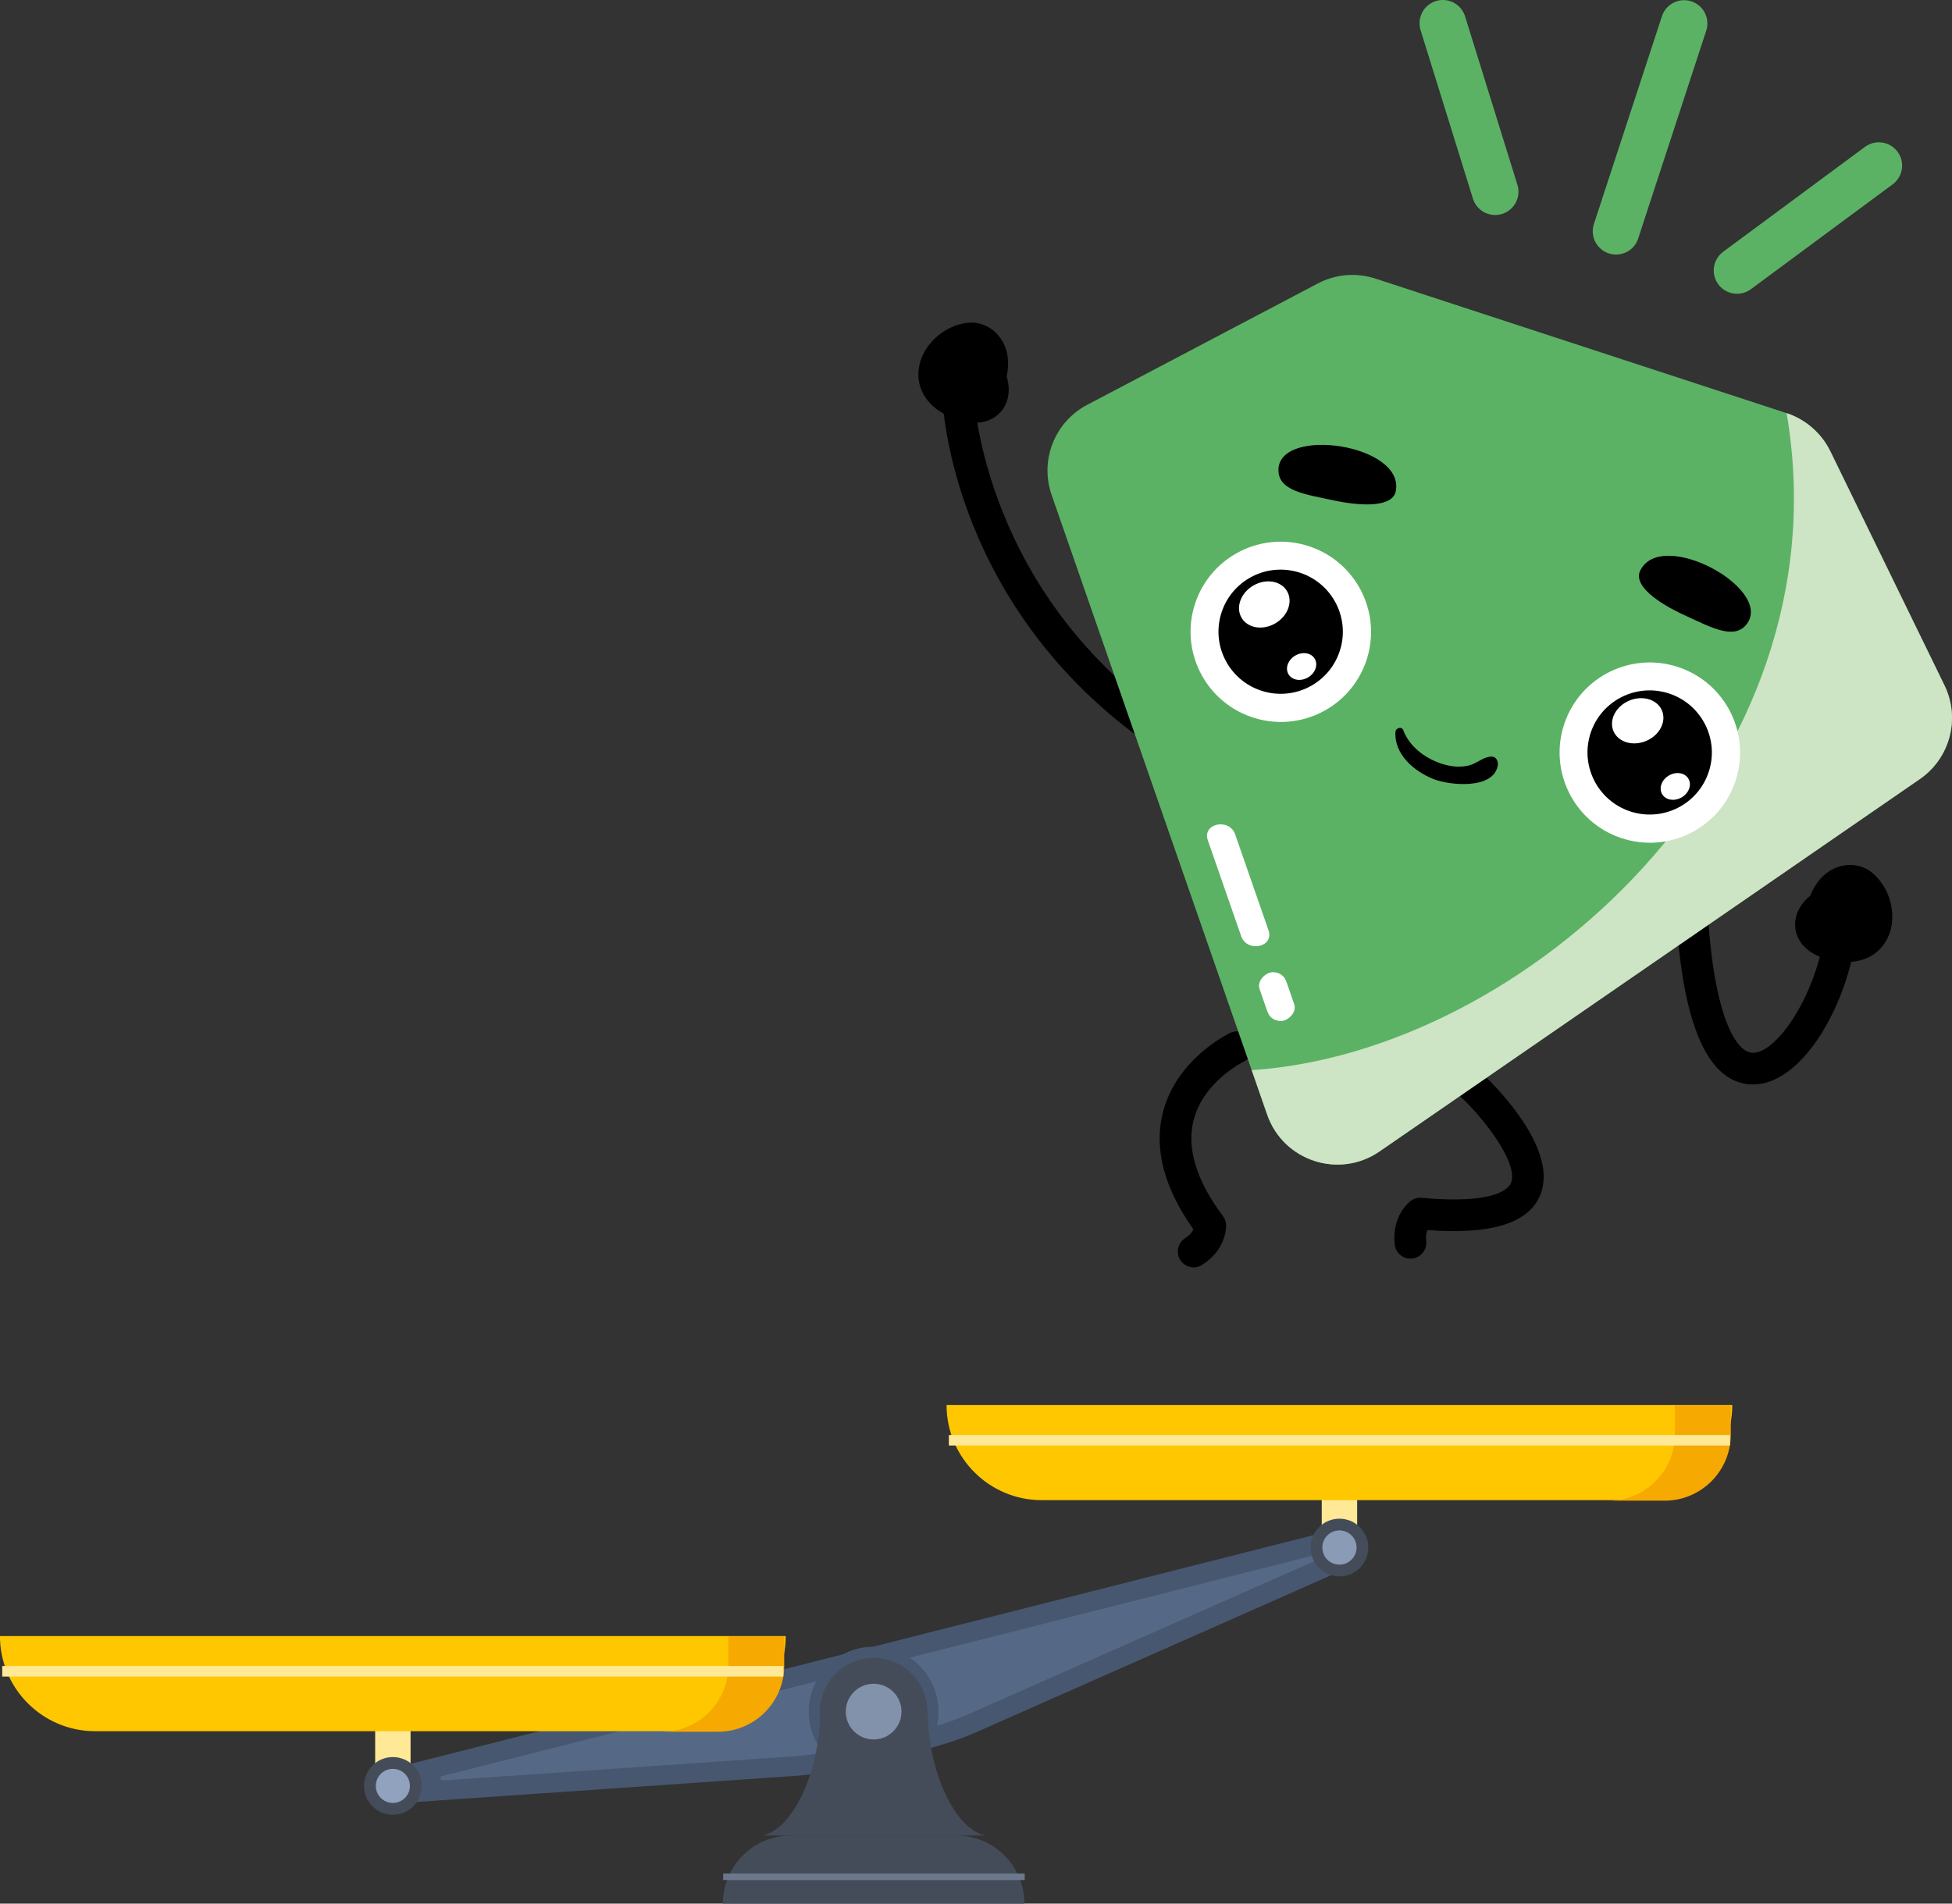 <svg xmlns="http://www.w3.org/2000/svg" viewBox="0 0 628.54 613.09"><rect x="0" y="0" width="628.54" height="613.09" fill="#333333" stroke="none"/><defs><style>      .cls-1 {        fill: #90a2bd;      }      .cls-2 {        fill: #cde4c5;        mix-blend-mode: multiply;      }      .cls-3 {        fill: #556987;      }      .cls-4 {        fill: #f6a900;      }      .cls-5 {        isolation: isolate;      }      .cls-6 {        fill: #475770;      }      .cls-7 {        fill: #8392ab;      }      .cls-8 {        fill: #ffe896;      }      .cls-9 {        fill: #fff;      }      .cls-10 {        fill: #444c59;      }      .cls-11 {        fill: #5bb264;      }      .cls-12 {        fill: #6b788c;      }      .cls-13 {        fill: #ffc700;      }      .cls-14 {        fill: none;        stroke: #5bb264;        stroke-linecap: round;        stroke-miterlimit: 10;        stroke-width: 15px;      }      .cls-15 {        fill: #8a9bb5;      }    </style></defs><g class="cls-5"><g id="Laag_2"><g id="Layer_1"><g><path d="M564.48,349.27c-.3,0-.59,0-.89-.03-14.43-.87-22.55-21.1-24.15-60.14-.11-2.82,2.07-5.19,4.89-5.31,2.78-.11,5.19,2.07,5.31,4.89,1.5,36.62,8.79,50.03,14.57,50.38.09,0,.19,0,.28,0,7.48,0,19.63-17.42,22.91-37.6.45-2.78,3.07-4.66,5.85-4.22,2.78.45,4.67,3.07,4.22,5.85-3.68,22.6-17.71,46.17-32.99,46.17Z"></path><path d="M594.61,309.84c-1.39,0-2.85-.15-4.35-.45-10.36-2.07-12.99-8.55-12.08-13.47.53-2.9,2.31-5.53,4.71-7.44,1.6-4.15,4.35-7.29,7.95-8.87,4.17-1.82,8.81-1.23,12.1,1.56,5.96,5.03,8.11,14.2,4.89,20.88-2.42,5.03-7.21,7.78-13.22,7.78Z"></path></g><g><path d="M378.4,243.03c-1.45.51-3.12.35-4.5-.57-67.51-44.79-70.4-112.11-70.49-114.95-.09-2.81,2.12-5.17,4.94-5.26,2.82-.09,5.17,2.12,5.26,4.94.02.64,2.96,64.99,65.93,106.77,2.35,1.56,2.99,4.72,1.43,7.07-.64.97-1.56,1.64-2.57,2Z"></path><path d="M317.94,135.52c-2.91,1.01-6.76.95-11.59-1.06-7.55-3.14-11.47-9.08-10.49-15.89,1.05-7.34,7.95-13.75,15.71-14.61,4.29-.47,8.48,1.62,10.92,5.46,2.11,3.32,2.65,7.46,1.65,11.8.92,2.93.94,6.09-.24,8.8-1.01,2.32-2.99,4.46-5.95,5.49Z"></path></g><path d="M454.15,405.35c-2.57,0-4.78-1.93-5.06-4.54-1-9.08,4.49-13.54,5.12-14.02,1.02-.77,2.28-1.13,3.56-1.02,23.68,2.19,27.95-2.99,28.69-4.63,2.71-5.97-7.79-19.97-15.74-27.55-2.04-1.94-2.12-5.17-.18-7.21,1.94-2.04,5.17-2.12,7.21-.18,4.17,3.97,24.65,24.5,18,39.15-3.97,8.75-15.8,12.3-36.11,10.81-.33.79-.58,1.95-.41,3.53.31,2.8-1.71,5.32-4.51,5.63-.19.02-.38.03-.56.03Z"></path><path d="M384.37,408.17c-1.68,0-3.33-.83-4.31-2.36-1.51-2.38-.82-5.53,1.56-7.04,1.54-.98,2.29-2.05,2.65-2.85-9.42-13.3-12.74-25.91-9.86-37.49,4.32-17.37,21.05-25.45,21.76-25.78,2.55-1.2,5.59-.11,6.79,2.43,1.2,2.54.12,5.58-2.42,6.78-.21.1-13.16,6.49-16.25,19.1-2.2,9,.99,19.33,9.51,30.72.63.85.99,1.87,1.01,2.92.02.79-.02,7.86-7.72,12.77-.85.54-1.8.8-2.74.8Z"></path><rect class="cls-8" x="425.6" y="478.39" width="11.4" height="17.06"></rect><g><path class="cls-13" d="M335.43,452.52h191.75c16.9,0,30.63,13.72,30.63,30.63h-253c0-16.9,13.72-30.63,30.63-30.63Z" transform="translate(862.6 935.66) rotate(180)"></path><path class="cls-4" d="M539.32,452.68v9.32c0,11.77-9.54,21.31-21.31,21.31h17.99c11.77,0,21.31-9.54,21.31-21.31v-9.32h-17.99Z"></path><rect class="cls-8" x="305.52" y="462.15" width="251.53" height="3.39" transform="translate(862.58 927.69) rotate(180)"></rect></g><rect class="cls-8" x="120.8" y="552.79" width="11.4" height="17.06"></rect><g><path class="cls-11" d="M575.29,133.06l-132.39-43.33c-6.15-2.01-12.85-1.45-18.58,1.57l-74.25,39.08c-10.47,5.51-15.33,17.85-11.45,29.02l69.41,199.6c5.19,14.92,23.16,20.8,36.16,11.84l174-119.94c9.74-6.71,13.11-19.54,7.92-30.17l-36.77-75.42c-2.84-5.82-7.91-10.24-14.06-12.25Z"></path><path class="cls-2" d="M403.05,344.65l4.99,14.35c5.19,14.92,23.16,20.8,36.16,11.84l174-119.94c4.26-2.94,7.3-7.04,8.94-11.63,2.11-5.89,1.9-12.57-1.02-18.55l-36.77-75.42c-2.84-5.82-8.04-10.28-14.06-12.25,19.38,113.47-84.86,205.92-172.25,211.59Z"></path><g><path d="M449.34,235.68c-.5,7.28,6.11,12.84,12.36,15.27,5.11,1.99,19.08,3.38,20.57-4.31.25-1.3-.41-3.04-2.05-2.97-2.81.13-4.56,2.21-7.28,2.87-2.98.73-6.15.31-9.02-.67-5.19-1.77-10.11-5.46-12.08-10.73-.49-1.31-2.43-.68-2.51.54h0Z"></path><g><g><ellipse class="cls-9" cx="412.39" cy="203.46" rx="29.02" ry="29.06" transform="translate(86.29 527.68) rotate(-71.09)"></ellipse><path d="M431.65,208.85c2.98-10.63-3.24-21.67-13.89-24.65-10.65-2.98-21.69,3.22-24.67,13.85-2.98,10.63,3.24,21.67,13.89,24.65,10.65,2.98,21.69-3.22,24.66-13.85ZM410.68,200.74c-4.04,2.38-8.91,1.59-10.89-1.76-1.98-3.35-.31-7.99,3.73-10.37,4.04-2.38,8.91-1.59,10.89,1.76,1.98,3.35.31,7.99-3.73,10.37ZM421.19,218.17c-2.34,1.38-5.16.92-6.3-1.02-1.14-1.94-.18-4.62,2.16-6,2.34-1.38,5.16-.92,6.3,1.02,1.15,1.94.18,4.62-2.16,6Z"></path><ellipse class="cls-9" cx="531.21" cy="242.35" rx="29.02" ry="29.06" transform="translate(129.82 666.38) rotate(-71.09)"></ellipse><path d="M550.47,247.74c2.98-10.63-3.24-21.67-13.89-24.65-10.65-2.98-21.69,3.22-24.67,13.85-2.98,10.63,3.25,21.67,13.89,24.65,10.65,2.98,21.69-3.22,24.66-13.85ZM530.13,238.6c-4.31,1.85-9.04.46-10.59-3.11-1.54-3.57.7-7.96,5-9.82,4.3-1.85,9.04-.46,10.59,3.11,1.54,3.57-.7,7.96-5,9.82ZM541.51,256.79c-2.34,1.38-5.16.92-6.3-1.02-1.14-1.94-.18-4.62,2.16-6,2.34-1.38,5.16-.92,6.3,1.02,1.15,1.94.18,4.62-2.16,6Z"></path></g><g><path d="M528.13,183.82c-2.23,4.63,5.35,10.25,14.54,14.43,8.23,3.74,15.92,8.12,19.9,2.57,8.21-11.42-27.74-30.95-34.45-17Z"></path><path d="M411.66,151.29c-.11,6.83,8.67,7.9,17.5,9.81,9.87,2.13,19.3,2.14,20.28-2.9,2.94-15.19-37.56-20.97-37.79-6.91Z"></path></g></g></g><g><path class="cls-9" d="M388.92,270.63c3.58,10.29,7.16,20.58,10.74,30.88,1.88,5.4,10.7,3.57,8.8-1.9-3.58-10.29-7.16-20.58-10.74-30.88-1.88-5.4-10.7-3.57-8.8,1.9h0Z"></path><path class="cls-9" d="M405.59,318.56c.78,2.24,1.56,4.47,2.33,6.71.4,1.16.85,2.1,1.91,2.8.93.62,2.34.94,3.44.65,2.12-.56,4.28-2.97,3.45-5.35-.78-2.24-1.56-4.47-2.33-6.71-.4-1.16-.85-2.1-1.91-2.8-.93-.62-2.34-.94-3.44-.65-2.12.56-4.28,2.97-3.45,5.35h0Z"></path></g><line class="cls-14" x1="520.36" y1="74.48" x2="542.27" y2="7.56"></line><line class="cls-14" x1="481.44" y1="61.74" x2="464.59" y2="7.5"></line><line class="cls-14" x1="559.32" y1="87.11" x2="604.98" y2="53.33"></line></g><g><g><path class="cls-6" d="M433.08,505.35l-118.63,52.48c-3.83,1.69-7.78,3.12-11.82,4.26l-16.67,4.72-18.59,3.65c-3.66.72-7.35,1.21-11.05,1.46l-130.03,8.96-3.17-10.52,308.17-78.06,1.8,13.05Z"></path><path class="cls-3" d="M266.14,564.25c-3.39.66-6.84,1.12-10.27,1.36l-113.32,7.81c-.86.06-1.05-1.18-.22-1.39l282.88-71.66c.41-.1.81.17.87.59h0c.04.31-.13.61-.41.74l-113.79,50.34c-3.54,1.57-7.24,2.9-10.99,3.96l-16.39,4.64s-.04,0-.06.01l-18.31,3.59Z"></path><circle class="cls-10" cx="431.3" cy="498.4" r="9.29"></circle><circle class="cls-10" cx="431.3" cy="498.4" r="2.96"></circle><circle class="cls-12" cx="431.3" cy="498.4" r="5.49"></circle><circle class="cls-15" cx="431.3" cy="498.4" r="5.49"></circle></g><circle class="cls-10" cx="126.5" cy="575.17" r="9.29"></circle><circle class="cls-1" cx="126.5" cy="575.17" r="5.49"></circle></g><circle class="cls-6" cx="281.31" cy="551.24" r="20.9"></circle><circle class="cls-10" cx="281.31" cy="551.24" r="17.31"></circle><path class="cls-10" d="M254.71,591.13h53.2c12.12,0,21.95,9.84,21.95,21.95h-97.1c0-12.12,9.84-21.95,21.95-21.95Z"></path><path class="cls-10" d="M298.73,551.24c0-.07,0-.14,0-.21h-34.63c0,.07,0,.14,0,.21,0,17.7-7.85,37.02-18.15,39.83v.07h70.93v-.07c-10.3-2.81-18.15-22.13-18.15-39.83Z"></path><circle class="cls-7" cx="281.31" cy="551.24" r="8.97"></circle><rect class="cls-12" x="232.86" y="603.38" width="97.1" height="2.11"></rect><g><path class="cls-13" d="M30.63,526.93h191.75c16.9,0,30.63,13.72,30.63,30.63H0C0,540.65,13.72,526.93,30.63,526.93Z" transform="translate(253 1084.48) rotate(180)"></path><path class="cls-4" d="M234.53,527.09v9.32c0,11.77-9.54,21.31-21.31,21.31h17.99c11.77,0,21.31-9.54,21.31-21.31v-9.32h-17.99Z"></path><rect class="cls-8" x=".73" y="536.56" width="251.53" height="3.39" transform="translate(252.98 1076.51) rotate(180)"></rect></g></g></g></g></svg>